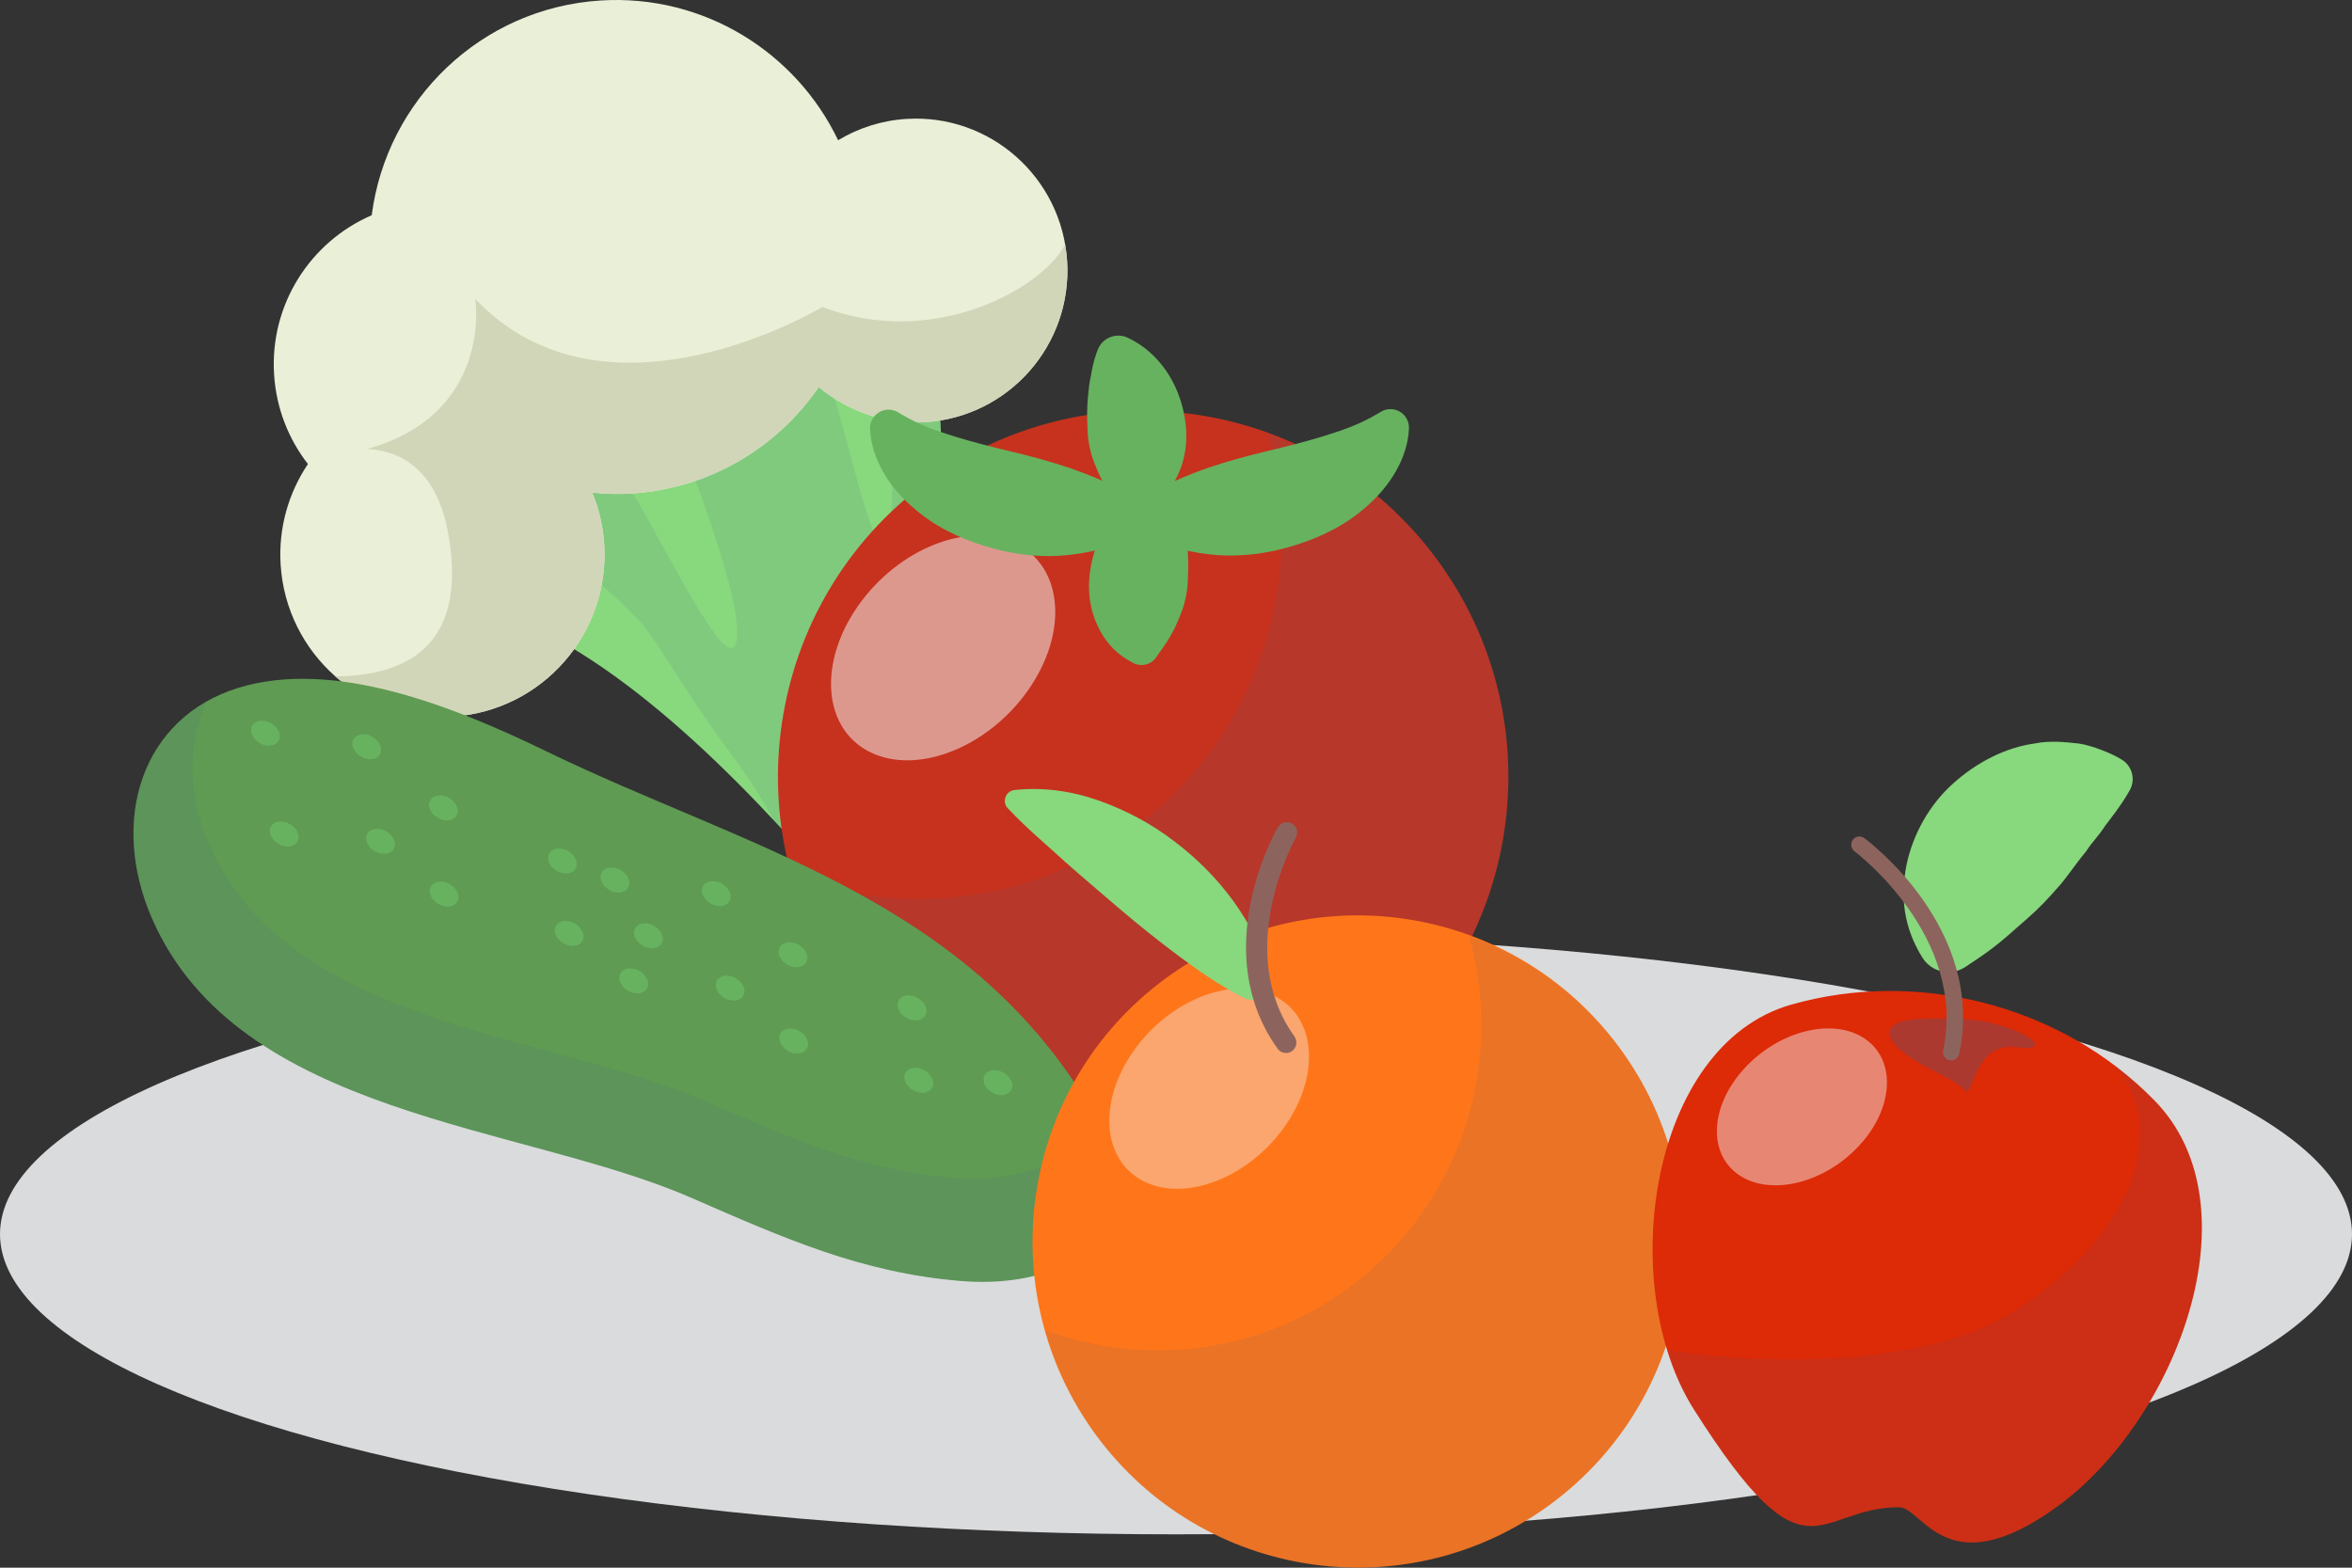 <svg width="141" height="94" viewBox="0 0 141 94" fill="none" xmlns="http://www.w3.org/2000/svg">
<rect x="0" y="0" width="141" height="94" fill="#333333" stroke="none"/>
<ellipse cx="70.5" cy="74" rx="70.5" ry="18" fill="#D9DBDC"/>
<path d="M56.556 18.579C56.556 18.579 54.794 30.913 61.135 48.767C67.475 66.624 64.655 67.118 62.124 67.118C59.59 67.118 44.035 41.112 29.181 36.489C14.327 31.867 45.753 7.829 56.556 18.579Z" fill="#88D87D"/>
<g style="mix-blend-mode:multiply" opacity="0.11">
<path d="M36.215 27.44C37.39 27.248 43.077 40.34 44.045 38.735C45.012 37.126 41.212 27.604 41.055 27.018C40.901 26.432 48.466 20.242 49.569 22.672C50.671 25.103 52.285 33.813 53.014 32.217C53.742 30.62 53.61 28.488 52.731 23.901C52.112 20.683 54.562 18.916 56.079 18.145C56.239 18.283 56.399 18.428 56.553 18.579C56.553 18.579 54.791 30.913 61.132 48.767C63.003 54.035 64.071 57.782 64.589 60.461C63.889 63.059 62.736 65.232 60.899 66.299C58.355 63.843 52.954 56.207 46.372 49.179C45.784 48.08 45.128 47.003 44.371 45.971C37.619 36.751 40.725 38.939 33.709 33.07C33.709 33.07 35.032 27.629 36.206 27.437L36.215 27.44Z" fill="#405886"/>
</g>
<path d="M18.463 27.827C17.301 26.334 16.56 24.486 16.431 22.452C16.167 18.236 18.626 14.486 22.285 12.905C23.17 6.006 28.823 0.483 36.005 0.029C42.192 -0.358 47.719 3.131 50.244 8.408C51.45 7.684 52.838 7.224 54.336 7.13C59.345 6.815 63.657 10.631 63.971 15.65C64.285 20.673 60.478 24.996 55.473 25.311C53.054 25.462 50.806 24.647 49.085 23.204C46.601 26.816 42.559 29.297 37.852 29.593C37.054 29.644 36.272 29.612 35.503 29.537C35.898 30.497 36.153 31.536 36.222 32.632C36.558 38.001 32.488 42.63 27.13 42.967C21.776 43.303 17.159 39.223 16.823 33.854C16.685 31.631 17.31 29.54 18.46 27.824L18.463 27.827Z" fill="#EAEFD8"/>
<path d="M20.102 40.557C24.012 40.529 28.085 39.018 26.885 32.075C26.198 28.091 23.968 27.033 22.018 26.917C29.573 24.81 28.493 17.924 28.493 17.924C36.376 26.237 49.302 18.402 49.302 18.402C55.925 20.953 62.451 17.326 63.854 14.665C63.911 14.989 63.952 15.317 63.974 15.653C64.288 20.676 60.481 24.999 55.476 25.314C53.058 25.465 50.809 24.65 49.088 23.207C46.604 26.819 42.562 29.3 37.855 29.596C37.057 29.647 36.275 29.615 35.506 29.54C35.901 30.5 36.156 31.539 36.225 32.635C36.561 38.004 32.491 42.633 27.133 42.969C24.458 43.136 21.967 42.204 20.102 40.557Z" fill="#D2D6B9"/>
<path d="M81.956 63.921C91.509 56.486 93.24 42.694 85.825 33.119C78.411 23.544 64.656 21.805 55.105 29.24C45.556 36.674 43.822 50.466 51.24 60.041C58.654 69.62 72.409 71.355 81.959 63.921H81.956Z" fill="#C6321E"/>
<g style="mix-blend-mode:overlay" opacity="0.53">
<path d="M52.175 45.104C54.996 46.489 59.238 44.814 61.65 41.36C64.062 37.905 63.729 33.982 60.906 32.596C58.086 31.211 53.843 32.886 51.431 36.34C49.019 39.795 49.352 43.718 52.172 45.104H52.175Z" fill="#F2F2F2"/>
</g>
<g style="mix-blend-mode:multiply" opacity="0.11">
<path d="M51.237 60.041C49.459 57.746 48.238 55.198 47.493 52.563C54.33 55.053 62.231 54.131 68.402 49.329C75.663 43.677 78.373 34.359 76.015 26.006C79.761 27.372 83.2 29.724 85.829 33.119C93.243 42.694 91.51 56.486 81.96 63.92C72.409 71.355 58.654 69.62 51.24 60.044L51.237 60.041Z" fill="#405886"/>
</g>
<path d="M65.356 66.4C57.834 53.773 44.651 50.829 32.761 45.054C27.2 42.352 20.011 39.481 14.286 41.244C8.498 43.029 6.535 49.17 9.117 55.083C14.311 66.976 31.27 67.395 41.379 71.794C47.088 74.278 51.61 76.303 57.583 76.807C64.121 77.358 69.777 73.822 65.353 66.4H65.356Z" fill="#5F9B53"/>
<path d="M60.161 64.319C60.601 64.567 60.805 65.037 60.62 65.367C60.434 65.698 59.929 65.764 59.489 65.515C59.05 65.267 58.846 64.797 59.031 64.467C59.216 64.136 59.722 64.07 60.161 64.319ZM54.286 64.325C54.1 64.656 54.304 65.125 54.744 65.374C55.184 65.622 55.689 65.556 55.875 65.226C56.06 64.895 55.856 64.426 55.416 64.177C54.976 63.928 54.471 63.995 54.286 64.325ZM53.884 59.983C53.698 60.313 53.902 60.783 54.342 61.031C54.782 61.28 55.287 61.214 55.473 60.883C55.658 60.553 55.454 60.084 55.014 59.835C54.575 59.586 54.069 59.652 53.884 59.983ZM46.786 61.967C46.601 62.297 46.805 62.766 47.245 63.015C47.684 63.264 48.19 63.198 48.375 62.867C48.561 62.537 48.356 62.067 47.917 61.819C47.477 61.57 46.971 61.636 46.786 61.967ZM46.742 56.799C46.557 57.13 46.761 57.599 47.201 57.848C47.64 58.097 48.146 58.031 48.331 57.7C48.517 57.369 48.312 56.9 47.876 56.651C47.436 56.403 46.931 56.469 46.745 56.799H46.742ZM42.974 58.799C42.788 59.13 42.993 59.599 43.432 59.847C43.872 60.096 44.377 60.03 44.563 59.7C44.748 59.369 44.544 58.9 44.104 58.651C43.665 58.402 43.159 58.468 42.974 58.799ZM42.148 53.134C41.962 53.465 42.167 53.934 42.606 54.183C43.046 54.431 43.552 54.365 43.737 54.035C43.922 53.704 43.718 53.235 43.278 52.986C42.839 52.737 42.333 52.804 42.148 53.134ZM37.199 58.364C37.013 58.695 37.217 59.164 37.657 59.413C38.097 59.662 38.602 59.596 38.788 59.265C38.973 58.934 38.769 58.465 38.329 58.216C37.889 57.968 37.384 58.034 37.199 58.364ZM36.074 52.319C35.889 52.649 36.093 53.118 36.533 53.367C36.972 53.616 37.478 53.55 37.663 53.219C37.849 52.889 37.644 52.419 37.205 52.171C36.765 51.922 36.26 51.988 36.074 52.319Z" fill="#67B25F"/>
<path d="M39.205 55.512C39.645 55.76 39.849 56.23 39.664 56.56C39.478 56.891 38.973 56.957 38.533 56.708C38.093 56.459 37.889 55.99 38.078 55.66C38.263 55.329 38.769 55.263 39.208 55.512H39.205ZM33.33 55.518C33.144 55.849 33.348 56.318 33.785 56.566C34.224 56.815 34.73 56.749 34.915 56.419C35.101 56.088 34.897 55.619 34.457 55.37C34.017 55.121 33.512 55.187 33.326 55.518H33.33ZM32.928 51.176C32.742 51.506 32.946 51.975 33.383 52.224C33.822 52.473 34.328 52.407 34.513 52.076C34.699 51.746 34.495 51.276 34.055 51.028C33.615 50.779 33.11 50.845 32.924 51.176H32.928ZM25.83 53.16C25.645 53.49 25.849 53.959 26.289 54.208C26.728 54.457 27.234 54.391 27.419 54.06C27.605 53.729 27.4 53.26 26.961 53.011C26.521 52.763 26.015 52.829 25.83 53.16ZM25.786 47.992C25.601 48.323 25.805 48.792 26.245 49.041C26.684 49.29 27.19 49.224 27.375 48.893C27.561 48.562 27.356 48.093 26.917 47.844C26.477 47.596 25.971 47.662 25.786 47.992ZM22.018 49.992C21.832 50.322 22.037 50.792 22.476 51.04C22.916 51.289 23.421 51.223 23.607 50.892C23.792 50.562 23.588 50.093 23.151 49.844C22.712 49.595 22.206 49.661 22.021 49.992H22.018ZM21.192 44.327C21.006 44.658 21.211 45.127 21.65 45.376C22.09 45.624 22.596 45.558 22.781 45.228C22.966 44.897 22.762 44.428 22.322 44.179C21.883 43.93 21.377 43.996 21.192 44.327ZM16.242 49.557C16.057 49.888 16.261 50.357 16.701 50.606C17.141 50.855 17.646 50.788 17.831 50.458C18.017 50.127 17.813 49.658 17.373 49.409C16.933 49.16 16.428 49.227 16.242 49.557ZM15.118 43.511C14.933 43.842 15.137 44.311 15.577 44.56C16.016 44.809 16.522 44.743 16.707 44.412C16.892 44.081 16.688 43.612 16.249 43.364C15.809 43.115 15.303 43.181 15.118 43.511Z" fill="#67B25F"/>
<g style="mix-blend-mode:multiply" opacity="0.11">
<path d="M65.513 66.74C64.677 69.628 61.122 70.963 57.153 70.629C51.654 70.166 47.49 68.302 42.233 66.013C32.928 61.964 17.317 61.579 12.534 50.628C11.205 47.586 11.227 44.507 12.396 42.066C8.102 44.494 6.843 49.875 9.117 55.083C14.311 66.976 31.269 67.395 41.379 71.794C47.088 74.278 51.61 76.303 57.583 76.807C64.015 77.349 69.539 73.916 65.51 66.737L65.513 66.74Z" fill="#405886"/>
</g>
<path d="M68.493 31.957C69.982 32.851 71.483 33.169 73.019 33.286C74.548 33.387 76.096 33.176 77.616 32.7C79.127 32.231 80.653 31.516 81.969 30.332C83.266 29.192 84.39 27.52 84.465 25.688C84.49 25.074 84.013 24.558 83.401 24.532C83.178 24.523 82.967 24.579 82.792 24.687L82.603 24.797C81.422 25.499 80.433 25.808 79.368 26.145C78.32 26.469 77.195 26.755 76.018 27.036C74.843 27.319 73.637 27.637 72.387 28.062C71.147 28.506 69.85 29.016 68.54 29.888L68.446 29.951C67.903 30.314 67.755 31.05 68.116 31.595C68.217 31.746 68.349 31.866 68.493 31.954V31.957Z" fill="#67B25F"/>
<path d="M68.082 29.923C66.772 29.047 65.475 28.541 64.235 28.097C62.985 27.672 61.776 27.353 60.604 27.07C59.427 26.79 58.303 26.503 57.254 26.179C56.189 25.842 55.2 25.533 54.022 24.831L53.834 24.718C53.306 24.406 52.628 24.579 52.314 25.108C52.201 25.3 52.15 25.511 52.16 25.719C52.232 27.552 53.356 29.227 54.656 30.364C55.972 31.548 57.498 32.262 59.009 32.732C60.529 33.207 62.077 33.421 63.607 33.317C65.142 33.201 66.644 32.883 68.132 31.988C68.691 31.652 68.873 30.924 68.537 30.36C68.446 30.206 68.324 30.08 68.182 29.986L68.082 29.92V29.923Z" fill="#67B25F"/>
<path d="M68.443 30.745C69.74 30.087 70.352 29.154 70.763 28.131C71.147 27.111 71.2 26.037 71.021 25.033C70.852 24.025 70.484 23.08 69.925 22.255C69.36 21.437 68.622 20.728 67.607 20.25C66.945 19.938 66.153 20.224 65.843 20.889C65.827 20.923 65.811 20.958 65.799 20.993L65.745 21.137C65.554 21.657 65.475 22.101 65.4 22.529C65.299 22.961 65.265 23.351 65.23 23.726C65.148 24.475 65.167 25.137 65.199 25.766C65.214 26.396 65.328 26.979 65.544 27.599C65.78 28.21 66.053 28.915 66.64 29.746L67.108 30.411C67.413 30.845 67.987 30.978 68.446 30.745H68.443Z" fill="#67B25F"/>
<path d="M67.959 39.763C66.662 39.105 66.05 38.173 65.638 37.149C65.255 36.129 65.202 35.055 65.381 34.051C65.551 33.043 65.918 32.099 66.48 31.274C67.046 30.455 67.78 29.747 68.798 29.268C69.46 28.956 70.252 29.243 70.563 29.907C70.578 29.942 70.594 29.976 70.607 30.011L70.66 30.156C70.852 30.675 70.93 31.119 71.005 31.548C71.106 31.979 71.141 32.37 71.175 32.744C71.257 33.494 71.238 34.155 71.207 34.785C71.191 35.414 71.078 35.997 70.861 36.617C70.626 37.228 70.352 37.933 69.765 38.765L69.297 39.429C68.993 39.864 68.418 39.996 67.959 39.763Z" fill="#67B25F"/>
<path d="M68.314 30.905C67.636 30.603 66.838 30.905 66.537 31.588L68.314 30.905Z" fill="#67B25F"/>
<path d="M93.36 89.886C101.867 83.264 103.409 70.981 96.805 62.45C90.201 53.92 77.95 52.374 69.442 58.996C60.935 65.618 59.393 77.902 65.997 86.432C72.602 94.962 84.853 96.508 93.36 89.886Z" fill="#FF761A"/>
<g style="mix-blend-mode:overlay" opacity="0.39">
<path d="M68.601 70.849C71.113 72.083 74.891 70.59 77.039 67.514C79.187 64.438 78.892 60.942 76.376 59.708C73.864 58.474 70.086 59.966 67.938 63.043C65.79 66.119 66.088 69.614 68.601 70.849Z" fill="#F2F2F2"/>
</g>
<g style="mix-blend-mode:multiply" opacity="0.11">
<path d="M65.998 86.432C64.415 84.385 63.325 82.118 62.662 79.772C68.752 81.992 75.789 81.17 81.285 76.894C87.751 71.859 90.166 63.562 88.065 56.118C91.403 57.334 94.466 59.431 96.805 62.454C103.409 70.984 101.867 83.267 93.36 89.889C84.853 96.511 72.602 94.965 65.998 86.435V86.432Z" fill="#405886"/>
</g>
<path d="M76.109 58.634C75.711 56.846 74.904 55.375 73.921 54.005C72.931 52.651 71.738 51.455 70.391 50.441C69.059 49.414 67.539 48.599 65.931 48.023C64.327 47.446 62.571 47.179 60.816 47.371C60.461 47.408 60.203 47.73 60.241 48.089C60.257 48.237 60.319 48.366 60.414 48.463L60.445 48.495C61.629 49.748 62.772 50.677 63.865 51.688C64.967 52.667 66.063 53.583 67.159 54.528C68.258 55.463 69.389 56.37 70.579 57.261C71.769 58.143 73.022 59.04 74.464 59.78L74.564 59.831C75.092 60.101 75.742 59.894 76.015 59.364C76.135 59.132 76.16 58.873 76.109 58.634Z" fill="#88D87D"/>
<path d="M77.093 63.14C77.218 63.14 77.347 63.102 77.457 63.024C77.736 62.822 77.802 62.432 77.601 62.148C73.902 56.978 77.642 50.303 77.68 50.236C77.853 49.937 77.749 49.553 77.451 49.38C77.149 49.21 76.769 49.314 76.6 49.61C76.427 49.912 72.416 57.041 76.587 62.876C76.709 63.046 76.901 63.137 77.096 63.137L77.093 63.14Z" fill="#8C645D"/>
<path d="M123.382 90.295C130.501 85.087 135.337 72.337 129.182 66.011C123.495 60.167 114.843 58.101 107.359 60.246C98.886 62.673 96.829 77.073 101.559 84.529C108.395 95.308 108.807 90.374 113.85 90.374C115.264 90.374 116.692 95.188 123.382 90.295Z" fill="#DD2A07"/>
<g style="mix-blend-mode:multiply" opacity="0.32">
<path d="M118.055 61.143C115.025 60.929 112.745 61.068 113.389 62.327C114.032 63.59 117.229 64.648 117.766 65.353C118.303 66.058 118.244 62.434 120.904 62.787C123.561 63.143 120.916 61.342 118.055 61.14V61.143Z" fill="#405886"/>
</g>
<g style="mix-blend-mode:overlay" opacity="0.46">
<path d="M104.269 70.467C106.175 71.742 109.4 70.939 111.473 68.675C113.546 66.414 113.684 63.546 111.778 62.27C109.871 60.995 106.646 61.798 104.574 64.062C102.501 66.323 102.363 69.192 104.269 70.467Z" fill="#F2F2F2"/>
</g>
<g style="mix-blend-mode:multiply" opacity="0.11">
<path d="M120.229 78.921C127.015 74.954 130.592 68.219 126.679 63.823C127.562 64.481 128.403 65.205 129.182 66.008C135.337 72.334 130.501 85.084 123.382 90.292C116.696 95.185 115.264 90.37 113.85 90.37C108.804 90.37 108.396 95.305 101.559 84.526C100.884 83.462 100.35 82.25 99.951 80.955C106.634 81.957 115.352 81.768 120.229 78.918V78.921Z" fill="#405886"/>
</g>
<path d="M118.643 57.428C119.93 56.565 120.785 55.712 121.526 55.085C122.264 54.436 122.791 53.873 123.328 53.255C123.884 52.66 124.355 51.895 125.071 51.032C125.379 50.538 125.815 50.126 126.202 49.515C126.626 48.948 127.103 48.368 127.59 47.534L127.665 47.405C128.039 46.766 127.835 45.947 127.213 45.557C126.798 45.298 126.381 45.119 125.951 44.958C125.52 44.795 125.087 44.656 124.65 44.587C123.78 44.489 122.879 44.398 121.997 44.577C120.219 44.817 118.486 45.717 117.076 46.989C115.65 48.268 114.676 50.037 114.293 51.864C113.926 53.725 114.092 55.557 115.242 57.415C115.776 58.278 116.909 58.545 117.77 58.01C117.785 58.001 117.801 57.991 117.817 57.982L118.643 57.428Z" fill="#88D87D"/>
<path d="M116.972 63.58C117.198 63.58 117.405 63.423 117.453 63.19C119.029 55.712 112.057 50.472 111.762 50.255C111.542 50.091 111.235 50.138 111.074 50.358C110.914 50.579 110.961 50.888 111.178 51.048C111.247 51.099 117.933 56.137 116.492 62.985C116.435 63.253 116.605 63.514 116.872 63.571C116.906 63.577 116.941 63.58 116.975 63.58H116.972Z" fill="#8C645D"/>
</svg>
